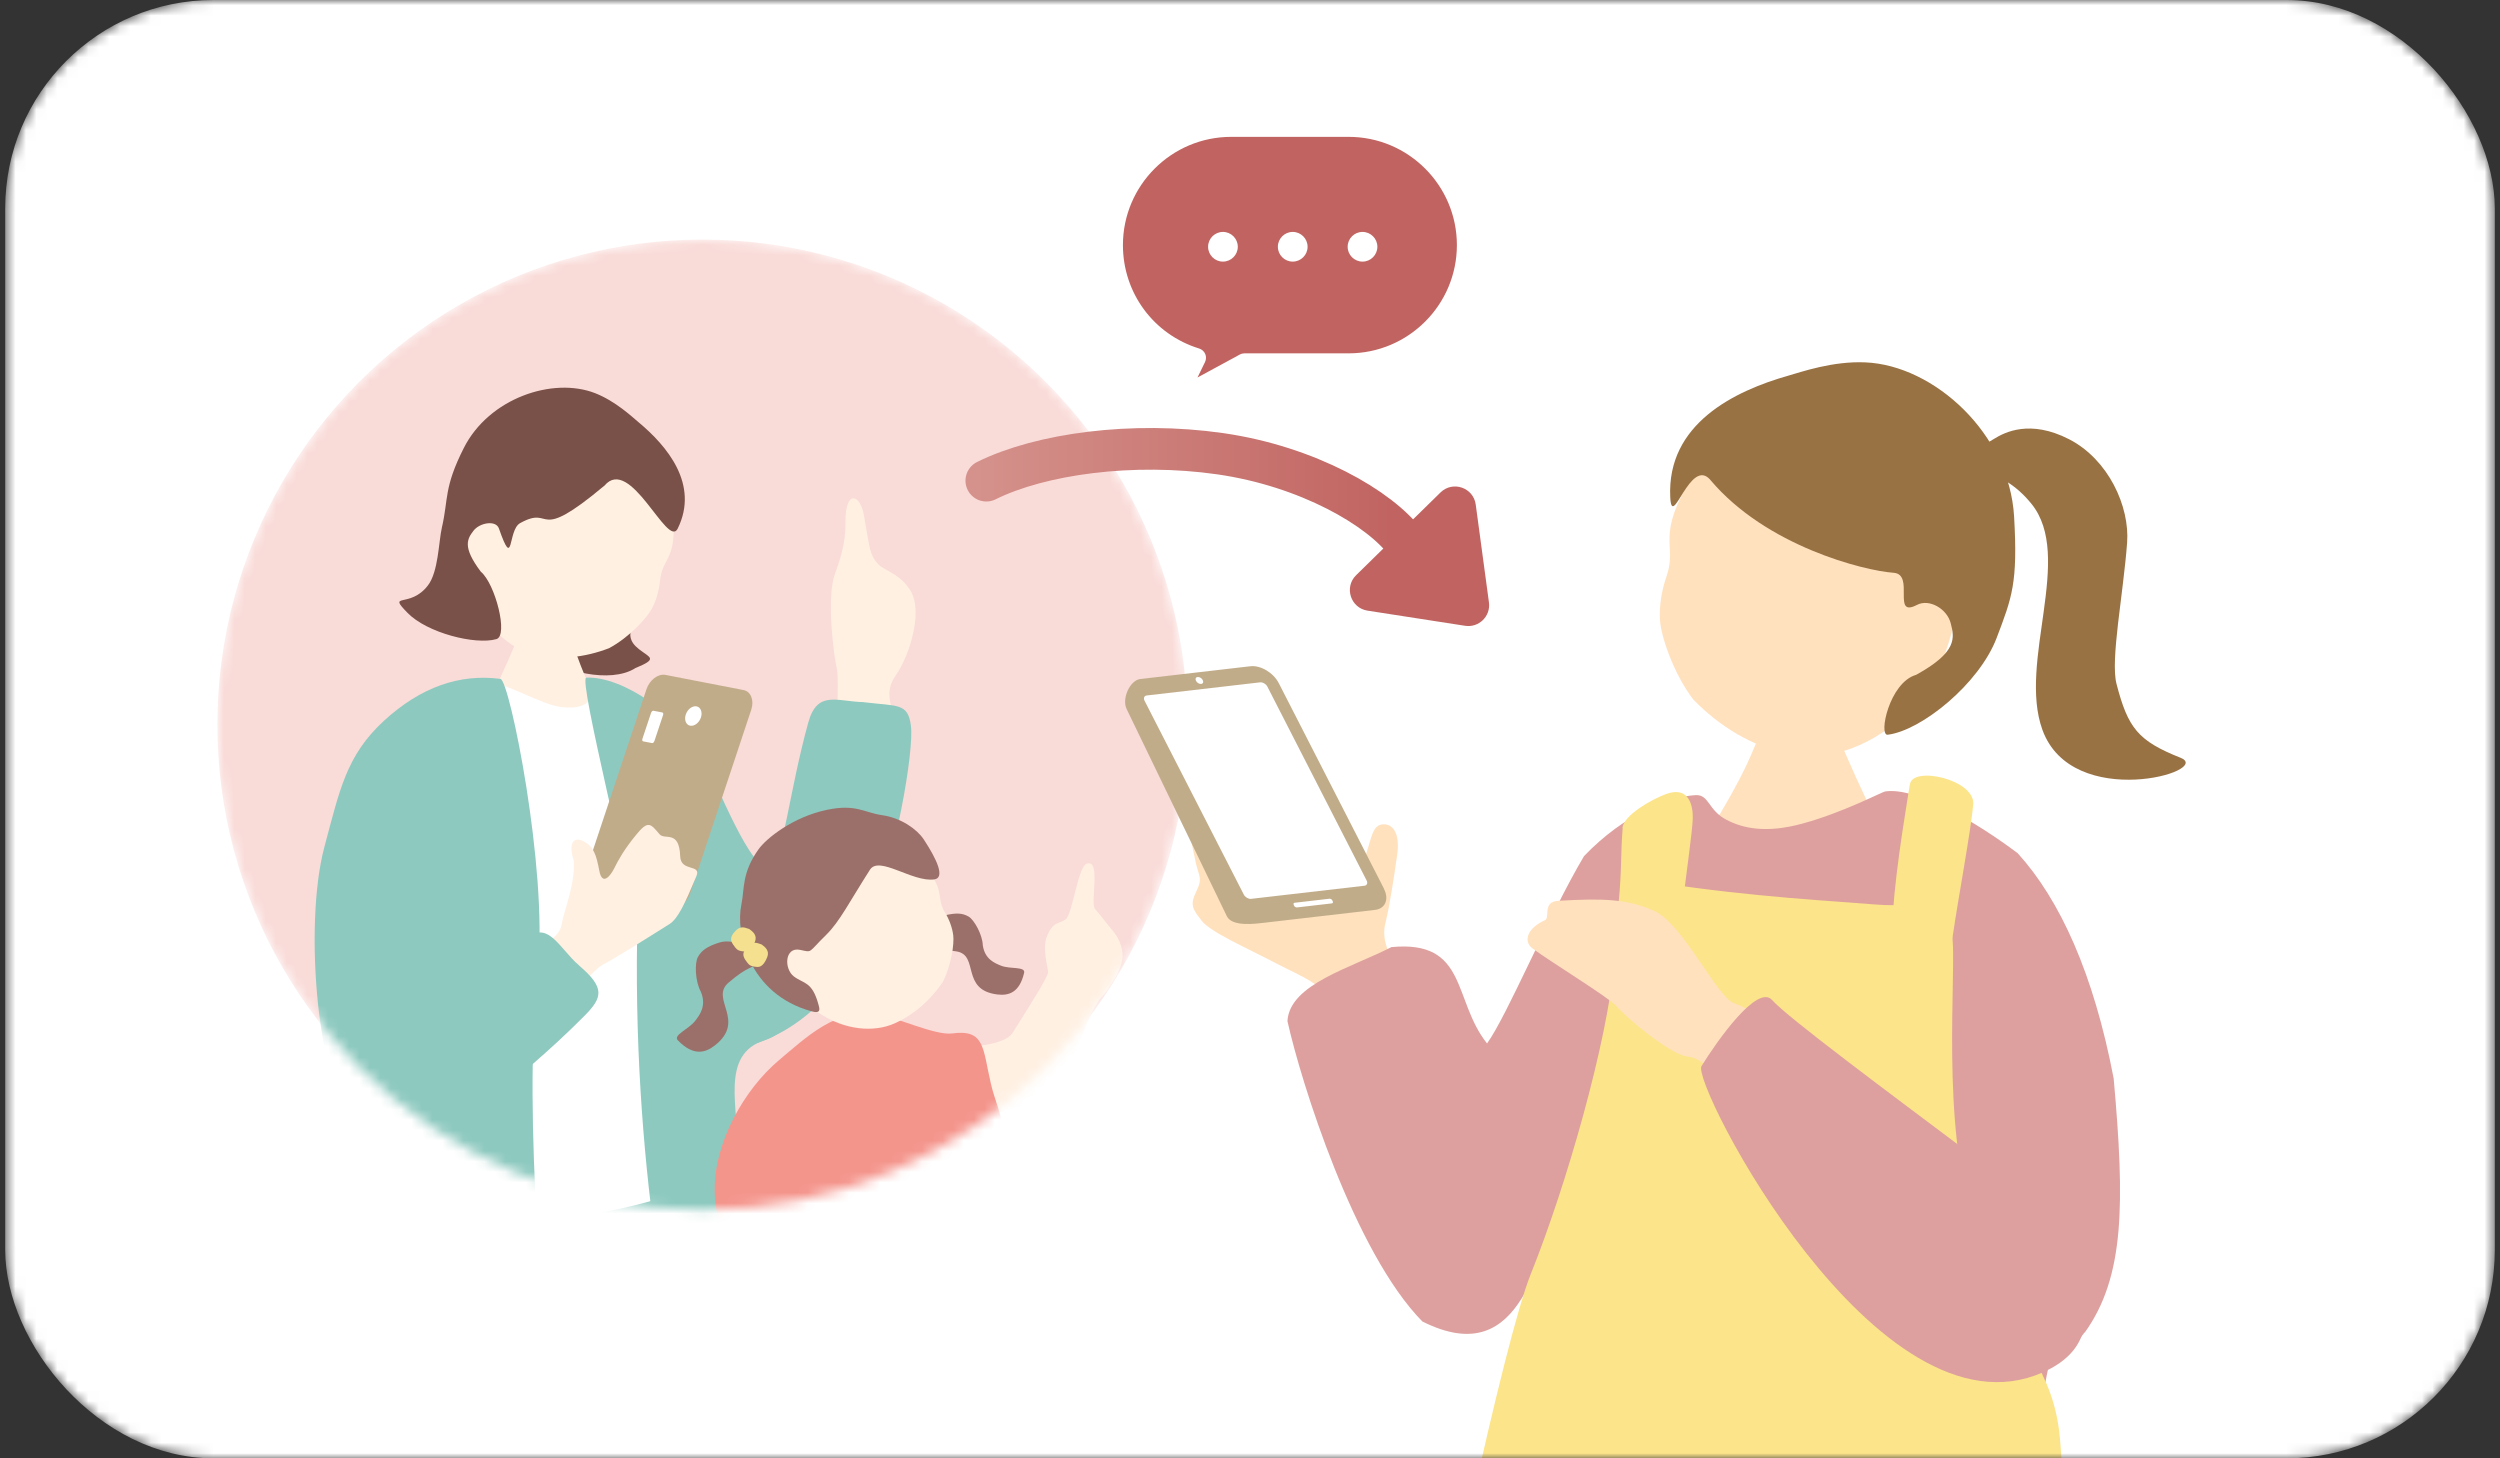 <svg width="240" height="140" viewBox="0 0 240 140" fill="none" xmlns="http://www.w3.org/2000/svg">
<rect x="0" y="0" width="240" height="140" fill="#333333" stroke="none"/>
<mask id="mask0_6621_9969" style="mask-type:alpha" maskUnits="userSpaceOnUse" x="0" y="0" width="240" height="140">
<rect x="0.5" width="239" height="140" rx="20" fill="white"/>
</mask>
<g mask="url(#mask0_6621_9969)">
<rect x="0.5" width="239" height="140" rx="20" fill="white"/>
<mask id="mask1_6621_9969" style="mask-type:alpha" maskUnits="userSpaceOnUse" x="20" y="23" width="94" height="94">
<circle cx="67.434" cy="69.566" r="46.566" fill="#EC8878"/>
</mask>
<g mask="url(#mask1_6621_9969)">
<circle cx="67.434" cy="69.566" r="46.566" fill="#F9DBD8"/>
<g clip-path="url(#clip0_6621_9969)">
<path d="M80.375 64.391C80.037 63.023 79.308 57.341 80.165 55.056C81.022 52.771 81.172 51.448 81.165 50.102C81.15 46.908 82.593 47.487 82.931 49.411C83.495 52.583 83.45 53.282 84.352 54.199C84.878 54.733 86.238 55.086 87.088 56.258C88.892 58.228 87.313 62.941 86.013 64.812C84.757 66.631 85.742 67.451 85.892 70.179C85.9 70.382 85.908 70.72 85.892 71.141C84.081 70.157 82.247 69.21 80.353 68.488C80.451 66.331 80.436 64.677 80.36 64.391H80.375Z" fill="#FFF0E2"/>
<path d="M60.975 64.151C58.607 65.647 53.842 64.459 52.045 62.873C48.212 59.491 57.434 58.483 58.667 56.725C59.569 55.439 60.554 56.311 61.253 58.822C61.471 59.596 59.419 60.814 61.336 62.317C62.418 63.166 63.207 63.226 60.975 64.144V64.151Z" fill="#7A5148"/>
<path d="M45.31 56.618C46.468 60.158 48.971 62.338 51.354 62.864C53.736 63.391 56.134 63.12 58.472 62.226C60.411 61.188 62.102 59.324 62.568 58.46C62.997 57.67 63.275 56.678 63.373 55.701C63.598 53.409 65.132 53.792 64.545 48.936C64.365 47.463 62.779 40.533 56.427 38.766C50.85 37.218 42.89 49.199 45.31 56.618Z" fill="#FFF0E2"/>
<path d="M58.021 46.63C60.517 43.638 64.087 52.718 65.057 50.749C67.154 46.494 64.027 42.804 61.291 40.526C60.652 39.993 59.089 38.512 57.134 37.745C53.068 36.159 46.934 38.226 44.522 43.014C42.597 46.825 43.056 47.892 42.424 50.629C42.101 52.034 42.094 54.898 41.071 56.213C39.335 58.461 37.14 56.8 39.125 58.837C40.996 60.761 45.634 61.933 47.656 61.355C48.828 61.016 47.536 56.025 46.16 54.883C44.334 52.463 44.882 51.703 45.461 50.944C46.04 50.185 47.603 49.899 47.896 50.734C49.347 54.883 48.723 50.892 49.926 50.223C53.188 48.411 51.219 52.32 58.014 46.63H58.021Z" fill="#7A5148"/>
<path d="M50.309 58.482C50.542 58.482 53.579 58.806 53.865 58.783C53.962 59.309 55.27 62.571 55.503 63.233C56.668 66.518 59.134 70.727 59.412 71.058C55.962 74.034 46.408 75.132 44.228 72.283C44.845 71.982 49.362 62.459 49.656 61.211C49.873 60.294 50.287 58.836 50.294 58.49L50.309 58.482Z" fill="#FFF0E2"/>
<path d="M59.005 66.09C56.149 64.91 58.111 68.405 53.856 67.871C51.872 67.623 48.452 65.466 47.309 65.691C41.852 66.759 36.523 72.344 36.493 78.124C36.193 78.244 39.244 84.272 37.733 92.788C37.846 93.503 37.899 100.929 37.741 102.252C37.485 104.394 38.876 117.315 37.989 121.006C37.102 124.696 38.312 123.982 40.567 123.952C42.815 123.915 58.336 125.23 60.787 125.042C63.237 124.854 72.099 125.876 72.129 124.794C72.152 123.96 66.537 109.889 67.927 100.027C65.808 88.421 62.403 67.819 59.005 66.075V66.09Z" fill="white"/>
<path d="M44.236 116.075C51.542 117.653 58.201 116.751 64.365 114.714C69.566 112.993 71.776 123.9 72.859 126.636C73.941 129.372 73.858 134.197 74.43 142.917C74.926 150.463 75.407 165.609 75.016 170.179C74.625 174.742 73.182 189.106 72.859 191.947C72.378 196.194 62.516 194.134 56.653 194.435C50.79 194.736 39.628 196.292 38.733 191.556C37.839 186.821 39.237 168.946 38.929 163.512C38.621 158.077 35.652 149.005 35.366 143.074C35.005 135.535 38.944 126.17 39.711 123.9C40.477 121.63 40.462 115.263 44.236 116.082V116.075Z" fill="#8DC9BF"/>
<path d="M73.453 99.84C79.406 97.976 82.585 80.282 73.934 83.281C72.137 83.905 68.8 75.118 67.605 72.969C65.237 68.699 59.84 64.911 56.285 65.054C55.458 65.084 60.742 85.649 61.163 90.009C60.772 113.633 65.019 132.417 66.29 135.439C68.379 138.348 72.739 137.085 76.272 135.439C78.083 134.597 77.038 130.042 75.64 125.577C74.249 121.15 70.784 113.032 70.837 110.912C70.95 106.395 69.04 101.216 73.453 99.84Z" fill="#8DC9BF"/>
<path d="M48.032 65.174C44.13 64.655 40.372 65.978 36.892 69.165C33.224 72.518 32.6 75.908 31.157 81.244C29.09 88.904 30.51 104.982 34.284 108.266C37.538 111.1 35.358 118 33.998 121.947C32.555 126.126 31.728 131.312 31.277 133.184C30.39 136.874 48.941 143.384 52.256 136.687C52.707 127.08 50.038 108.823 51.647 92.865C52.587 83.522 48.933 65.287 48.039 65.166L48.032 65.174Z" fill="#8DC9BF"/>
<path d="M82.916 67.405C80.315 67.345 78.459 66.225 77.587 69.389C75.723 76.162 75.099 82.851 73.926 83.28C71.746 84.069 66.793 100.23 68.905 100.696C70.596 101.064 79.21 99.704 83.442 88.82C85.998 82.243 87.757 72.148 87.448 69.682C87.17 67.465 86.193 67.811 82.916 67.412V67.405Z" fill="#8DC9BF"/>
<path d="M66.26 85.768C65.959 86.662 65.14 87.286 64.441 87.151L56.932 85.692C56.233 85.557 55.902 84.708 56.195 83.813L62.058 66.172C62.359 65.278 63.178 64.654 63.877 64.789L71.386 66.247C72.085 66.382 72.416 67.232 72.123 68.126L66.26 85.768Z" fill="#C1AC8A"/>
<path d="M67.29 68.877C67.117 69.388 66.659 69.742 66.253 69.666C65.855 69.591 65.667 69.11 65.832 68.599C66.005 68.088 66.463 67.735 66.869 67.81C67.268 67.885 67.456 68.366 67.29 68.877Z" fill="white"/>
<path d="M62.825 71.133C62.78 71.261 62.682 71.352 62.599 71.336L61.742 71.171C61.66 71.156 61.63 71.043 61.675 70.915L62.502 68.435C62.547 68.307 62.644 68.217 62.727 68.232L63.584 68.397C63.667 68.412 63.697 68.525 63.652 68.653L62.825 71.133Z" fill="white"/>
<path d="M51.046 99.388C54.008 96.975 56.661 93.247 57.871 92.608C59.089 91.969 62.238 89.993 64.26 88.715C65.08 88.196 65.704 86.843 66.853 84.115C67.365 82.912 65.35 83.739 65.298 82.205C65.207 79.62 63.817 80.687 63.313 80.086C62.441 79.048 62.216 78.733 61.066 80.146C59.908 81.559 59.344 82.589 58.976 83.34C58.608 84.092 57.811 85.084 57.533 83.588C57.247 82.085 56.999 81.281 56.052 80.777C55.105 80.274 54.526 80.845 55.075 82.619C55.263 84.814 54.105 87.504 53.917 88.752C53.73 90 52.166 90.654 50.069 92.315C47.972 93.969 48.085 101.793 51.054 99.388H51.046Z" fill="#FFF0E2"/>
<path d="M55.593 92.683C53.632 91.007 52.542 88.046 50.234 90.376C46.506 94.134 44.379 96.652 43.138 97.599C39.936 100.057 32.991 90.12 31.518 91.699C29.751 93.585 38.433 112.903 44.484 107.799C49.873 103.252 52.752 100.899 56.104 97.524C57.856 95.758 58.104 94.833 55.593 92.691V92.683Z" fill="#8DC9BF"/>
</g>
<g clip-path="url(#clip1_6621_9969)">
<path d="M106.757 89.26C106.224 88.635 105.63 87.836 105.127 87.262C104.625 86.688 105.763 82.344 104.287 82.928C103.488 83.246 102.935 87.846 102.289 88.276C101.644 88.717 101.049 88.41 100.455 90.029C100.107 90.951 100.506 92.6 100.619 93.277C100.691 93.687 98.826 96.566 97.238 99.107C96.182 100.787 91.162 100.347 90.967 100.921C90.506 102.304 91.838 104.65 92.391 106.013C93.026 107.56 95.455 106.905 96.92 106.536C99.42 105.9 102.258 103.554 102.812 102.089C104 98.984 104.974 96.576 105.711 95.767C106.193 95.244 107.269 93.912 107.669 92.437C107.966 91.35 107.556 90.203 106.746 89.24L106.757 89.26Z" fill="#FFF0E2"/>
<path d="M87.801 91.371C88.118 90.787 88.569 89.588 89.02 89.086C89.471 88.594 89.973 88.041 90.69 87.877C91.807 87.611 92.391 87.652 92.986 87.99C93.508 88.287 94.317 89.722 94.348 90.746C94.543 92.078 95.465 92.447 96.09 92.703C96.971 93.062 98.467 92.754 98.314 93.4C97.873 95.285 96.848 95.603 95.752 95.47C92.207 95.039 94.02 91.709 91.848 91.34C89.676 90.972 89.512 91.279 87.801 91.371Z" fill="#9B706A"/>
<path d="M71.365 124.108C72.144 120.276 68.671 119.938 68.609 114.261C68.558 109.712 71.427 104.599 74.777 101.781C77.442 99.537 80.28 96.791 84.112 97.324C85.854 97.57 89.768 99.435 91.418 99.209C94.573 98.779 94.338 100.675 95.117 103.994C95.772 106.833 96.91 107.949 95.332 109.251C93.846 110.48 94.471 113.749 94.799 115.419C95.096 116.915 95.598 119.436 95.424 126.014C95.352 128.709 96.951 131.342 94.317 130.973C82.913 129.395 76.673 132.059 71.745 130.481C67.912 129.252 70.658 127.582 71.365 124.098V124.108Z" fill="#F4958C"/>
<path d="M78.569 97.212C81.12 98.944 83.927 99.108 85.854 98.257C87.77 97.407 89.307 96.034 90.506 94.282C91.346 92.632 91.612 90.573 91.51 89.784C91.418 89.056 91.131 88.267 90.711 87.581C89.737 85.982 90.998 85.449 88.2 82.591C87.35 81.72 82.841 78 77.544 80.029C72.892 81.812 73.23 93.595 78.558 97.222L78.569 97.212Z" fill="#FFF0E2"/>
<path d="M88.672 80.571C88.037 79.618 86.53 78.522 84.676 78.255C82.954 78.009 82.165 77.159 79.388 77.743C76.151 78.419 73.569 80.469 72.81 81.544C71.181 83.84 71.489 85.346 71.171 86.842C70.597 89.567 71.857 95.428 77.913 97.088C78.876 97.355 78.671 96.811 78.569 96.422C77.964 94.199 77.155 94.455 76.212 93.738C75.249 93.01 75.321 90.879 76.806 91.186C78.036 91.442 77.513 91.504 79.317 89.742C80.608 88.481 81.55 86.565 83.518 83.491C84.399 82.118 87.596 84.71 89.686 84.424C90.752 84.28 89.963 82.528 88.672 80.571Z" fill="#9B706A"/>
<path d="M73.722 92.108C73.097 91.739 72.01 90.878 71.303 90.673C70.607 90.468 69.838 90.243 69.07 90.479C67.881 90.858 67.359 91.227 67 91.872C66.672 92.436 66.734 94.229 67.277 95.192C67.84 96.544 67.195 97.405 66.754 97.979C66.139 98.809 64.572 99.362 65.074 99.874C66.539 101.381 67.676 101.104 68.619 100.366C71.683 97.979 68.117 95.899 69.93 94.341C71.744 92.784 72.072 92.979 73.711 92.108H73.722Z" fill="#9B706A"/>
<path d="M71.918 89.178C72.267 89.424 72.728 89.793 72.472 90.418C72.216 91.053 71.908 91.371 71.529 91.35C70.812 91.299 70.73 91.176 70.382 90.684C70.043 90.193 70.156 89.854 70.586 89.383C71.027 88.912 71.386 88.984 71.908 89.178H71.918Z" fill="#F4E08E"/>
<path d="M73.097 90.655C73.445 90.901 73.907 91.269 73.65 91.894C73.394 92.53 73.087 92.847 72.708 92.827C71.99 92.776 71.909 92.653 71.56 92.161C71.222 91.669 71.335 91.331 71.765 90.86C72.206 90.388 72.564 90.46 73.087 90.655H73.097Z" fill="#F4E08E"/>
<path d="M80.116 118.319C81.202 119.395 84.194 125.378 84.85 125.573C85.506 125.768 87.945 126.567 88.621 127.294C89.799 128.555 87.637 128.801 87.74 129.569C87.842 130.338 88.826 131.864 88.877 132.725C88.928 133.586 87.852 133.381 87.115 133.576C86.377 133.77 87.299 135.215 86.49 135.348C85.936 135.44 84.881 134.61 84.317 135.266C83.754 135.922 83.467 135.922 82.811 135.317C82.155 134.713 82.043 134.16 81.284 134.088C80.526 134.016 80.465 133.78 80.209 133.135C79.963 132.479 80.229 130.625 80.342 129.026C80.454 127.428 75.721 126.024 73.979 121.259C72.913 118.36 77.872 116.095 80.116 118.319Z" fill="#FFEFE1"/>
</g>
</g>
<path d="M134.46 93.62C132.881 91.016 132.68 89.778 133.034 88.459C133.376 87.139 133.871 83.922 134.142 81.966C134.401 80.022 133.717 78.985 132.645 79.15C131.573 79.314 131.667 80.941 130.571 83.58C129.475 86.208 129.11 84.747 127.908 83.757C126.706 82.767 122.57 76.875 121.168 75.897C119.766 74.919 118.281 73.493 117.185 74.542C116.077 75.579 118.681 77.358 118.528 78.466C118.375 79.585 117.267 79.232 115.559 79.48C113.85 79.727 114.38 80.681 114.71 82.425C115.04 84.169 115.523 84.205 114.852 85.56C114.192 86.915 114.51 87.269 115.347 88.376C116.195 89.484 119.624 90.969 122.452 92.453C125.292 93.938 126.765 94.28 128.226 96.707C128.921 97.85 136.039 96.201 134.46 93.596V93.62Z" fill="#FFE1BE"/>
<path d="M132.857 85.324C133.376 86.325 132.987 87.244 131.997 87.35L121.439 88.576C120.449 88.694 118.304 88.977 117.786 87.975L108.17 68.096C107.652 67.094 108.476 65.303 109.466 65.185L120.025 63.96C121.014 63.842 122.24 64.573 122.758 65.574L132.869 85.324H132.857Z" fill="#C1AC8A"/>
<path d="M131.195 84.523C131.325 84.77 131.231 85.006 130.983 85.03L120.095 86.291C119.847 86.314 119.541 86.137 119.411 85.89L109.878 67.272C109.749 67.024 109.843 66.788 110.091 66.765L120.979 65.504C121.226 65.481 121.533 65.657 121.662 65.905L131.195 84.523Z" fill="white"/>
<path d="M127.943 86.525C127.99 86.631 127.955 86.713 127.861 86.725L124.502 87.114C124.408 87.114 124.279 87.055 124.231 86.949L124.196 86.867C124.149 86.76 124.184 86.678 124.279 86.666L127.637 86.277C127.731 86.277 127.861 86.336 127.908 86.442L127.943 86.525Z" fill="white"/>
<path d="M115.464 65.29C115.559 65.479 115.488 65.644 115.311 65.656C115.134 65.679 114.911 65.55 114.816 65.361C114.722 65.173 114.793 65.008 114.969 64.996C115.146 64.972 115.37 65.102 115.464 65.29Z" fill="white"/>
<path d="M175.326 66.139C175.02 66.139 171.049 66.398 170.672 66.351C170.518 66.999 168.716 70.994 168.386 71.807C166.759 75.849 163.389 80.963 163.012 81.363C167.408 85.216 179.851 86.984 182.797 83.543C182.008 83.143 176.422 71.123 176.069 69.544C175.809 68.401 175.314 66.563 175.314 66.139H175.326Z" fill="#FFE1BE"/>
<path d="M183.739 67.73C179.992 71.783 175.278 73.174 171.743 72.408C168.208 71.642 165.144 69.804 162.552 67.152C160.584 64.56 159.453 61.001 159.359 59.552C159.276 58.22 159.5 56.724 159.983 55.345C161.091 52.128 158.793 51.68 162.587 45.517C163.742 43.644 170.152 35.289 179.803 36.833C188.276 38.188 191.599 59.245 183.751 67.73H183.739Z" fill="#FFE1BE"/>
<path d="M188.848 44.616C188.931 43.409 190.104 42.951 191.434 42.127C192.463 41.485 194.891 40.253 198.621 42.161C202.413 44.103 204.461 48.629 204.204 52.09C203.835 57.053 202.588 63.329 203.183 65.645C204.288 69.914 205.26 71.126 209.335 72.746C212.563 74.026 198.932 77.941 196.072 70.065C193.706 63.537 199.136 53.423 195.011 48.356C191.91 44.545 188.782 45.547 188.847 44.626L188.848 44.616Z" fill="#997244"/>
<path d="M164.211 46.088C162.26 43.774 160.497 51.008 160.344 47.731C160.004 40.67 166.54 37.52 171.683 36.062C172.878 35.725 175.934 34.641 179.096 34.789C185.654 35.076 192.893 41.62 193.355 49.601C193.72 55.959 193.16 57.338 191.674 61.25C190.004 65.637 184.463 70.137 181.22 70.534C180.315 70.655 181.366 65.52 183.949 64.784C187.932 62.592 187.631 61.22 187.268 59.833C186.918 58.444 185.203 57.451 184.033 58.07C181.572 59.359 183.855 55.14 181.791 54.988C178.905 54.78 169.544 52.423 164.198 46.078L164.211 46.088Z" fill="#997244"/>
<path d="M200.107 127.921C196.254 133.271 197.102 128.676 196.254 133.271C195.17 139.104 196.136 149.321 195.464 152.043C194.215 157.122 172.097 156.191 163.683 154.117C154.645 151.866 141.459 151.996 142.131 146.669C142.72 142.003 147.033 131.951 147.717 129.277C149.107 123.797 150.78 117.505 150.992 114.936C150.132 117.08 148.07 121.476 146.067 124.669C144.264 127.544 141.565 129.383 136.546 126.861C130.017 120.227 124.88 103.824 123.595 98.026C123.796 94.467 129.699 92.924 133.576 90.921C140.929 90.225 139.433 95.999 142.756 100.171C144.712 97.46 148.636 87.975 152.065 82.189C155.953 78.112 160.325 76.462 162.788 76.332C164.084 76.273 163.978 77.782 165.722 78.689C167.313 79.526 169.54 80.021 173.028 79.066C176.94 78.006 180.699 76.014 180.97 75.979C184.034 75.531 189.832 78.995 193.708 81.918C197.774 86.407 200.991 93.478 202.912 103.529C203.984 115.513 203.984 122.572 200.131 127.933L200.107 127.921Z" fill="#DDA09E"/>
<path d="M159.524 84.769C168.149 86.112 176.433 86.524 180.016 86.831C185.094 87.267 187.451 85.181 187.498 91.485C187.545 97.778 186.414 112.72 190.904 120.638C193.272 129.382 197.326 130.914 197.809 138.773C198.245 145.891 202.181 178.449 201.992 187.841C201.733 201.263 211.785 220.293 205.469 221.967C193.991 224.995 152.913 220.564 140.14 218.879C127.354 217.206 126.211 213.141 127.743 205.846C129.275 198.54 135.791 176.481 136.923 166.842C137.747 159.76 144.417 128.58 146.962 122.288C150.403 113.721 154.304 100.04 154.975 92.381C155.635 84.71 155.388 84.12 159.547 84.757L159.524 84.769Z" fill="#FCE48A"/>
<path d="M155.777 79.502C155.564 82.071 155.718 83.332 155.376 86.761C155.176 88.705 155.859 88.729 158.098 88.811C160.337 88.894 161.327 89.071 161.562 86.655C161.822 84.239 162.47 79.868 162.505 78.571C162.54 77.299 162.116 75.413 159.913 76.238C158.522 76.757 155.847 78.277 155.753 79.502H155.765H155.777Z" fill="#FCE48A"/>
<path d="M183.351 75.33C183.515 73.48 189.643 74.812 189.431 77.239C189.219 79.655 187.899 86.796 187.522 89.471C187.133 92.157 186.461 91.509 184.211 91.191C183.021 91.014 181.548 91.332 181.736 87.621C181.96 83.284 183.292 75.766 183.339 75.33H183.351Z" fill="#FCE48A"/>
<path d="M158.852 87.479C161.515 88.669 164.838 95.693 166.417 96.282C174.23 99.181 167.254 106.192 165.675 104.342C164.968 103.505 163.565 101.573 162.022 101.431C160.478 101.302 156.318 97.896 155.128 96.541C154.457 95.775 148.954 92.393 147.151 91.073C146.161 90.355 146.667 89.07 148.294 88.351C148.871 88.104 147.999 86.572 149.602 86.478C153.82 86.23 156.189 86.277 158.852 87.468V87.479Z" fill="#FFE1BE"/>
<path d="M196.1 131.751C180.228 138.775 162.34 103.965 163.342 102.351C164.826 99.947 168.727 94.397 170.129 96.011C171.508 97.602 181.488 105.014 189.195 110.8C192.624 113.369 197.031 119.237 197.031 119.237C197.031 119.237 204.655 127.969 196.1 131.751Z" fill="#DDA09E"/>
<path d="M118.192 13.138C112.462 13.138 107.801 17.799 107.801 23.529C107.801 28.116 110.742 32.106 115.12 33.458C115.38 33.539 115.592 33.728 115.7 33.977C115.808 34.227 115.802 34.511 115.682 34.755L114.96 36.238L119.026 34.033C119.161 33.96 119.314 33.921 119.47 33.921H129.47C135.2 33.921 139.861 29.259 139.861 23.529C139.861 17.799 135.2 13.138 129.47 13.138H118.192Z" fill="#C16461"/>
<path d="M117.403 24.971C116.697 24.971 116.122 24.396 116.122 23.69C116.122 22.984 116.697 22.409 117.403 22.409C118.109 22.409 118.683 22.984 118.683 23.69C118.683 24.396 118.109 24.971 117.403 24.971Z" fill="white"/>
<path d="M117.402 22.554C118.03 22.554 118.538 23.062 118.538 23.689C118.538 24.316 118.029 24.825 117.402 24.825C116.775 24.825 116.267 24.316 116.267 23.689C116.267 23.062 116.775 22.554 117.402 22.554ZM117.402 22.264C116.616 22.264 115.977 22.904 115.977 23.689C115.977 24.475 116.617 25.115 117.402 25.115C118.188 25.115 118.828 24.475 118.828 23.689C118.828 22.904 118.188 22.264 117.402 22.264Z" fill="white"/>
<path d="M124.102 24.971C123.396 24.971 122.821 24.396 122.821 23.69C122.821 22.984 123.396 22.409 124.102 22.409C124.808 22.409 125.383 22.984 125.383 23.69C125.383 24.396 124.808 24.971 124.102 24.971Z" fill="white"/>
<path d="M124.102 22.554C124.73 22.554 125.238 23.062 125.238 23.689C125.238 24.316 124.729 24.825 124.102 24.825C123.475 24.825 122.967 24.316 122.967 23.689C122.967 23.062 123.475 22.554 124.102 22.554ZM124.102 22.264C123.316 22.264 122.676 22.904 122.676 23.689C122.676 24.475 123.316 25.115 124.102 25.115C124.888 25.115 125.528 24.475 125.528 23.689C125.528 22.904 124.888 22.264 124.102 22.264Z" fill="white"/>
<path d="M130.801 24.971C130.095 24.971 129.521 24.396 129.521 23.69C129.521 22.984 130.095 22.409 130.801 22.409C131.507 22.409 132.082 22.984 132.082 23.69C132.082 24.396 131.507 24.971 130.801 24.971Z" fill="white"/>
<path d="M130.801 22.554C131.429 22.554 131.937 23.062 131.937 23.689C131.937 24.316 131.428 24.825 130.801 24.825C130.174 24.825 129.666 24.316 129.666 23.689C129.666 23.062 130.174 22.554 130.801 22.554ZM130.801 22.264C130.015 22.264 129.375 22.904 129.375 23.689C129.375 24.475 130.015 25.115 130.801 25.115C131.587 25.115 132.227 24.475 132.227 23.689C132.227 22.904 131.587 22.264 130.801 22.264Z" fill="white"/>
<path d="M94.686 46.144C99.903 43.558 108.749 42.355 117.135 43.557C125.52 44.76 132.513 48.793 134.979 52.16" stroke="url(#paint0_linear_6621_9969)" stroke-width="4" stroke-linecap="round" stroke-linejoin="round"/>
<path d="M142.939 57.832L141.67 48.437C141.45 46.805 139.464 46.124 138.288 47.276L130.188 55.218C129.013 56.37 129.655 58.37 131.281 58.622L140.65 60.076C141.971 60.281 143.118 59.157 142.939 57.832Z" fill="#C16461"/>
</g>
<defs>
<linearGradient id="paint0_linear_6621_9969" x1="133.582" y1="50.091" x2="93.205" y2="50.091" gradientUnits="userSpaceOnUse">
<stop stop-color="#C16461"/>
<stop offset="1" stop-color="#D5928C"/>
</linearGradient>
<clipPath id="clip0_6621_9969">
<rect width="62.786" height="204.353" fill="white" transform="translate(25.114 37.219)"/>
</clipPath>
<clipPath id="clip1_6621_9969">
<rect width="47.39" height="106.102" fill="white" transform="translate(60.392 77.549)"/>
</clipPath>
</defs>
</svg>

